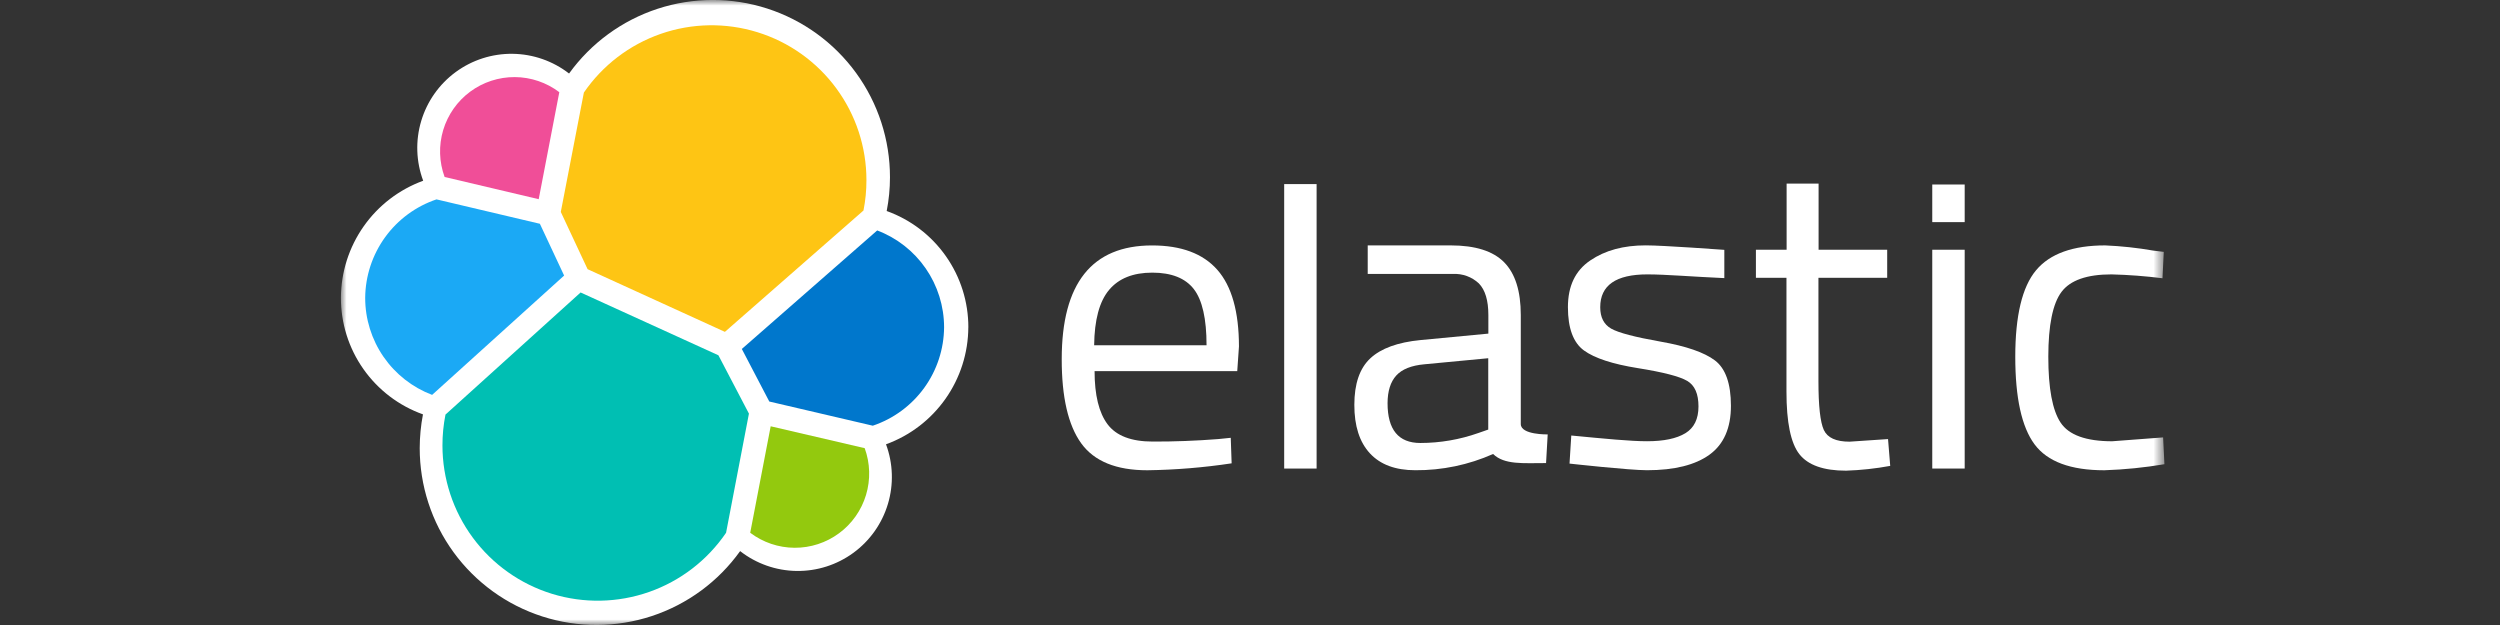 <svg width="220" height="55" viewBox="0 0 220 55" fill="none" xmlns="http://www.w3.org/2000/svg">
<rect x="0" y="0" width="220" height="55" fill="#333333" stroke="none"/>
<mask id="mask0_102_4284" style="mask-type:luminance" maskUnits="userSpaceOnUse" x="30" y="0" width="161" height="55">
<path d="M190.462 0H30V55H190.462V0Z" fill="white"/>
</mask>
<g mask="url(#mask0_102_4284)">
<path d="M85.215 28.816C85.22 26.576 84.533 24.388 83.246 22.554C81.96 20.719 80.138 19.327 78.029 18.569C78.221 17.591 78.318 16.597 78.318 15.6C78.32 12.302 77.276 9.088 75.336 6.42C73.396 3.752 70.66 1.769 67.522 0.754C64.383 -0.261 61.004 -0.254 57.869 0.773C54.735 1.8 52.007 3.795 50.077 6.47C48.654 5.367 46.909 4.758 45.109 4.735C43.308 4.712 41.549 5.277 40.098 6.343C38.647 7.41 37.583 8.92 37.067 10.646C36.551 12.371 36.612 14.217 37.24 15.905C35.127 16.675 33.3 18.074 32.006 19.914C30.712 21.753 30.012 23.945 30 26.194C29.994 28.442 30.685 30.637 31.979 32.476C33.272 34.315 35.103 35.709 37.221 36.464C37.033 37.441 36.938 38.434 36.935 39.429C36.932 42.724 37.975 45.934 39.914 48.598C41.854 51.261 44.589 53.24 47.725 54.249C50.862 55.258 54.237 55.244 57.366 54.211C60.494 53.177 63.213 51.177 65.132 48.498C66.551 49.604 68.292 50.217 70.091 50.244C71.89 50.271 73.649 49.71 75.1 48.647C76.552 47.584 77.618 46.077 78.135 44.353C78.653 42.63 78.594 40.785 77.969 39.098C80.083 38.33 81.911 36.931 83.206 35.091C84.501 33.252 85.201 31.059 85.212 28.81" fill="white"/>
<path d="M51.708 23.688L63.791 29.204L75.986 18.524C76.162 17.642 76.249 16.746 76.246 15.847C76.246 12.938 75.314 10.105 73.587 7.764C71.861 5.422 69.431 3.695 66.652 2.834C63.873 1.973 60.891 2.024 58.144 2.98C55.396 3.936 53.026 5.746 51.381 8.145L49.35 18.652L51.708 23.688Z" fill="#FEC514"/>
<path d="M39.202 36.483C39.024 37.378 38.934 38.288 38.936 39.201C38.936 42.122 39.872 44.967 41.608 47.316C43.343 49.667 45.786 51.398 48.578 52.258C51.37 53.117 54.364 53.059 57.12 52.092C59.877 51.125 62.251 49.299 63.894 46.884L65.906 36.399L63.22 31.265L51.092 25.738L39.202 36.483Z" fill="#00BFB3"/>
<path d="M39.126 15.574L47.406 17.529L49.219 8.113C48.093 7.259 46.72 6.793 45.307 6.784C43.894 6.776 42.515 7.225 41.379 8.065C40.242 8.905 39.409 10.091 39.002 11.445C38.596 12.799 38.639 14.247 39.126 15.574Z" fill="#F04E98"/>
<path d="M38.411 17.545C36.594 18.158 35.014 19.322 33.889 20.875C32.765 22.428 32.152 24.293 32.137 26.21C32.135 28.063 32.698 29.872 33.75 31.398C34.802 32.923 36.293 34.092 38.026 34.75L49.643 24.249L47.509 19.692L38.411 17.545Z" fill="#1BA9F5"/>
<path d="M66.019 46.884C67.144 47.733 68.513 48.197 69.922 48.204C71.332 48.212 72.705 47.763 73.838 46.925C74.972 46.088 75.804 44.906 76.21 43.556C76.617 42.207 76.576 40.763 76.093 39.438L67.82 37.513L66.019 46.884Z" fill="#93C90E"/>
<path d="M67.698 35.334L76.806 37.462C78.623 36.85 80.205 35.687 81.33 34.133C82.455 32.58 83.066 30.715 83.08 28.797C83.078 26.948 82.514 25.143 81.463 23.622C80.412 22.1 78.923 20.935 77.194 20.279L65.281 30.709L67.698 35.334Z" fill="#0077CC"/>
<path d="M107.203 38.639L108.306 38.527L108.384 40.773C105.927 41.145 103.448 41.348 100.964 41.383C98.225 41.383 96.285 40.591 95.142 39.005C94 37.42 93.429 34.953 93.432 31.605C93.432 24.936 96.082 21.6 101.384 21.598C103.952 21.598 105.867 22.315 107.129 23.748C108.391 25.182 109.024 27.428 109.029 30.488L108.878 32.657H96.323C96.323 34.763 96.704 36.322 97.466 37.336C98.228 38.35 99.552 38.858 101.439 38.858C103.33 38.864 105.251 38.791 107.203 38.639ZM106.176 30.385C106.176 28.051 105.802 26.402 105.056 25.44C104.309 24.477 103.091 23.994 101.403 23.992C99.715 23.992 98.447 24.499 97.597 25.514C96.748 26.528 96.31 28.151 96.285 30.385H106.176Z" fill="white"/>
<path d="M113.008 41.233V16.2H115.861V41.233H113.008Z" fill="white"/>
<path d="M133.829 27.721V37.317C133.829 38.28 136.197 38.228 136.197 38.228L136.053 40.751C134.047 40.751 132.388 40.918 131.393 39.952C129.238 40.909 126.905 41.396 124.547 41.38C122.799 41.38 121.468 40.885 120.552 39.894C119.636 38.903 119.179 37.48 119.182 35.623C119.182 33.77 119.651 32.406 120.591 31.531C121.53 30.656 123.001 30.121 125.003 29.926L130.976 29.358V27.721C130.976 26.438 130.697 25.511 130.141 24.942C129.836 24.656 129.477 24.435 129.084 24.291C128.691 24.148 128.274 24.085 127.856 24.108H120.359V21.595H127.667C129.823 21.595 131.39 22.09 132.365 23.081C133.341 24.071 133.829 25.618 133.829 27.721ZM122.105 35.481C122.105 37.815 123.068 38.983 124.994 38.983C126.731 38.981 128.455 38.684 130.093 38.106L130.966 37.802V31.524L125.347 32.057C124.204 32.16 123.379 32.489 122.872 33.045C122.365 33.602 122.109 34.414 122.105 35.481Z" fill="white"/>
<path d="M144.969 24.146C142.203 24.146 140.82 25.109 140.82 27.035C140.82 27.925 141.141 28.553 141.783 28.919C142.425 29.285 143.87 29.665 146.118 30.061C148.378 30.457 149.976 31.009 150.913 31.717C151.85 32.425 152.32 33.756 152.322 35.709C152.322 37.665 151.694 39.098 150.438 40.01C149.182 40.921 147.35 41.378 144.941 41.38C143.368 41.38 138.118 40.796 138.118 40.796L138.272 38.325C141.288 38.614 143.468 38.829 144.941 38.829C146.414 38.829 147.534 38.594 148.307 38.126C149.081 37.657 149.466 36.871 149.466 35.767C149.466 34.663 149.145 33.915 148.477 33.521C147.81 33.126 146.372 32.754 144.142 32.397C141.911 32.041 140.323 31.521 139.385 30.838C138.448 30.154 137.977 28.883 137.977 27.032C137.977 25.18 138.618 23.822 139.937 22.924C141.256 22.025 142.874 21.592 144.825 21.592C146.372 21.592 151.741 21.987 151.741 21.987V24.474C148.907 24.349 146.59 24.146 144.969 24.146Z" fill="white"/>
<path d="M166.073 24.448H160.023V33.543C160.023 35.723 160.182 37.156 160.498 37.84C160.819 38.527 161.57 38.867 162.761 38.867L166.147 38.639L166.339 40.998C165.057 41.235 163.759 41.376 162.456 41.419C160.479 41.419 159.11 40.936 158.348 39.971C157.587 39.006 157.207 37.167 157.209 34.455V24.448H154.52V21.977H157.222V16.155H160.036V21.977H166.073V24.448Z" fill="white"/>
<path d="M170.039 19.547V16.236H172.892V19.547H170.039ZM170.039 41.232V21.977H172.892V41.232H170.039Z" fill="white"/>
<path d="M185.251 21.595C186.676 21.656 188.095 21.809 189.5 22.054L190.412 22.166L190.299 24.486C188.808 24.298 187.309 24.184 185.807 24.146C183.65 24.146 182.186 24.66 181.413 25.687C180.641 26.714 180.254 28.616 180.251 31.393C180.251 34.174 180.613 36.108 181.336 37.195C182.059 38.282 183.567 38.828 185.861 38.832L190.354 38.492L190.47 40.85C188.721 41.147 186.954 41.325 185.181 41.383C182.215 41.383 180.168 40.622 179.038 39.098C177.909 37.575 177.344 35.007 177.344 31.396C177.344 27.782 177.953 25.246 179.17 23.787C180.387 22.328 182.414 21.597 185.251 21.595Z" fill="white"/>
</g>
</svg>
